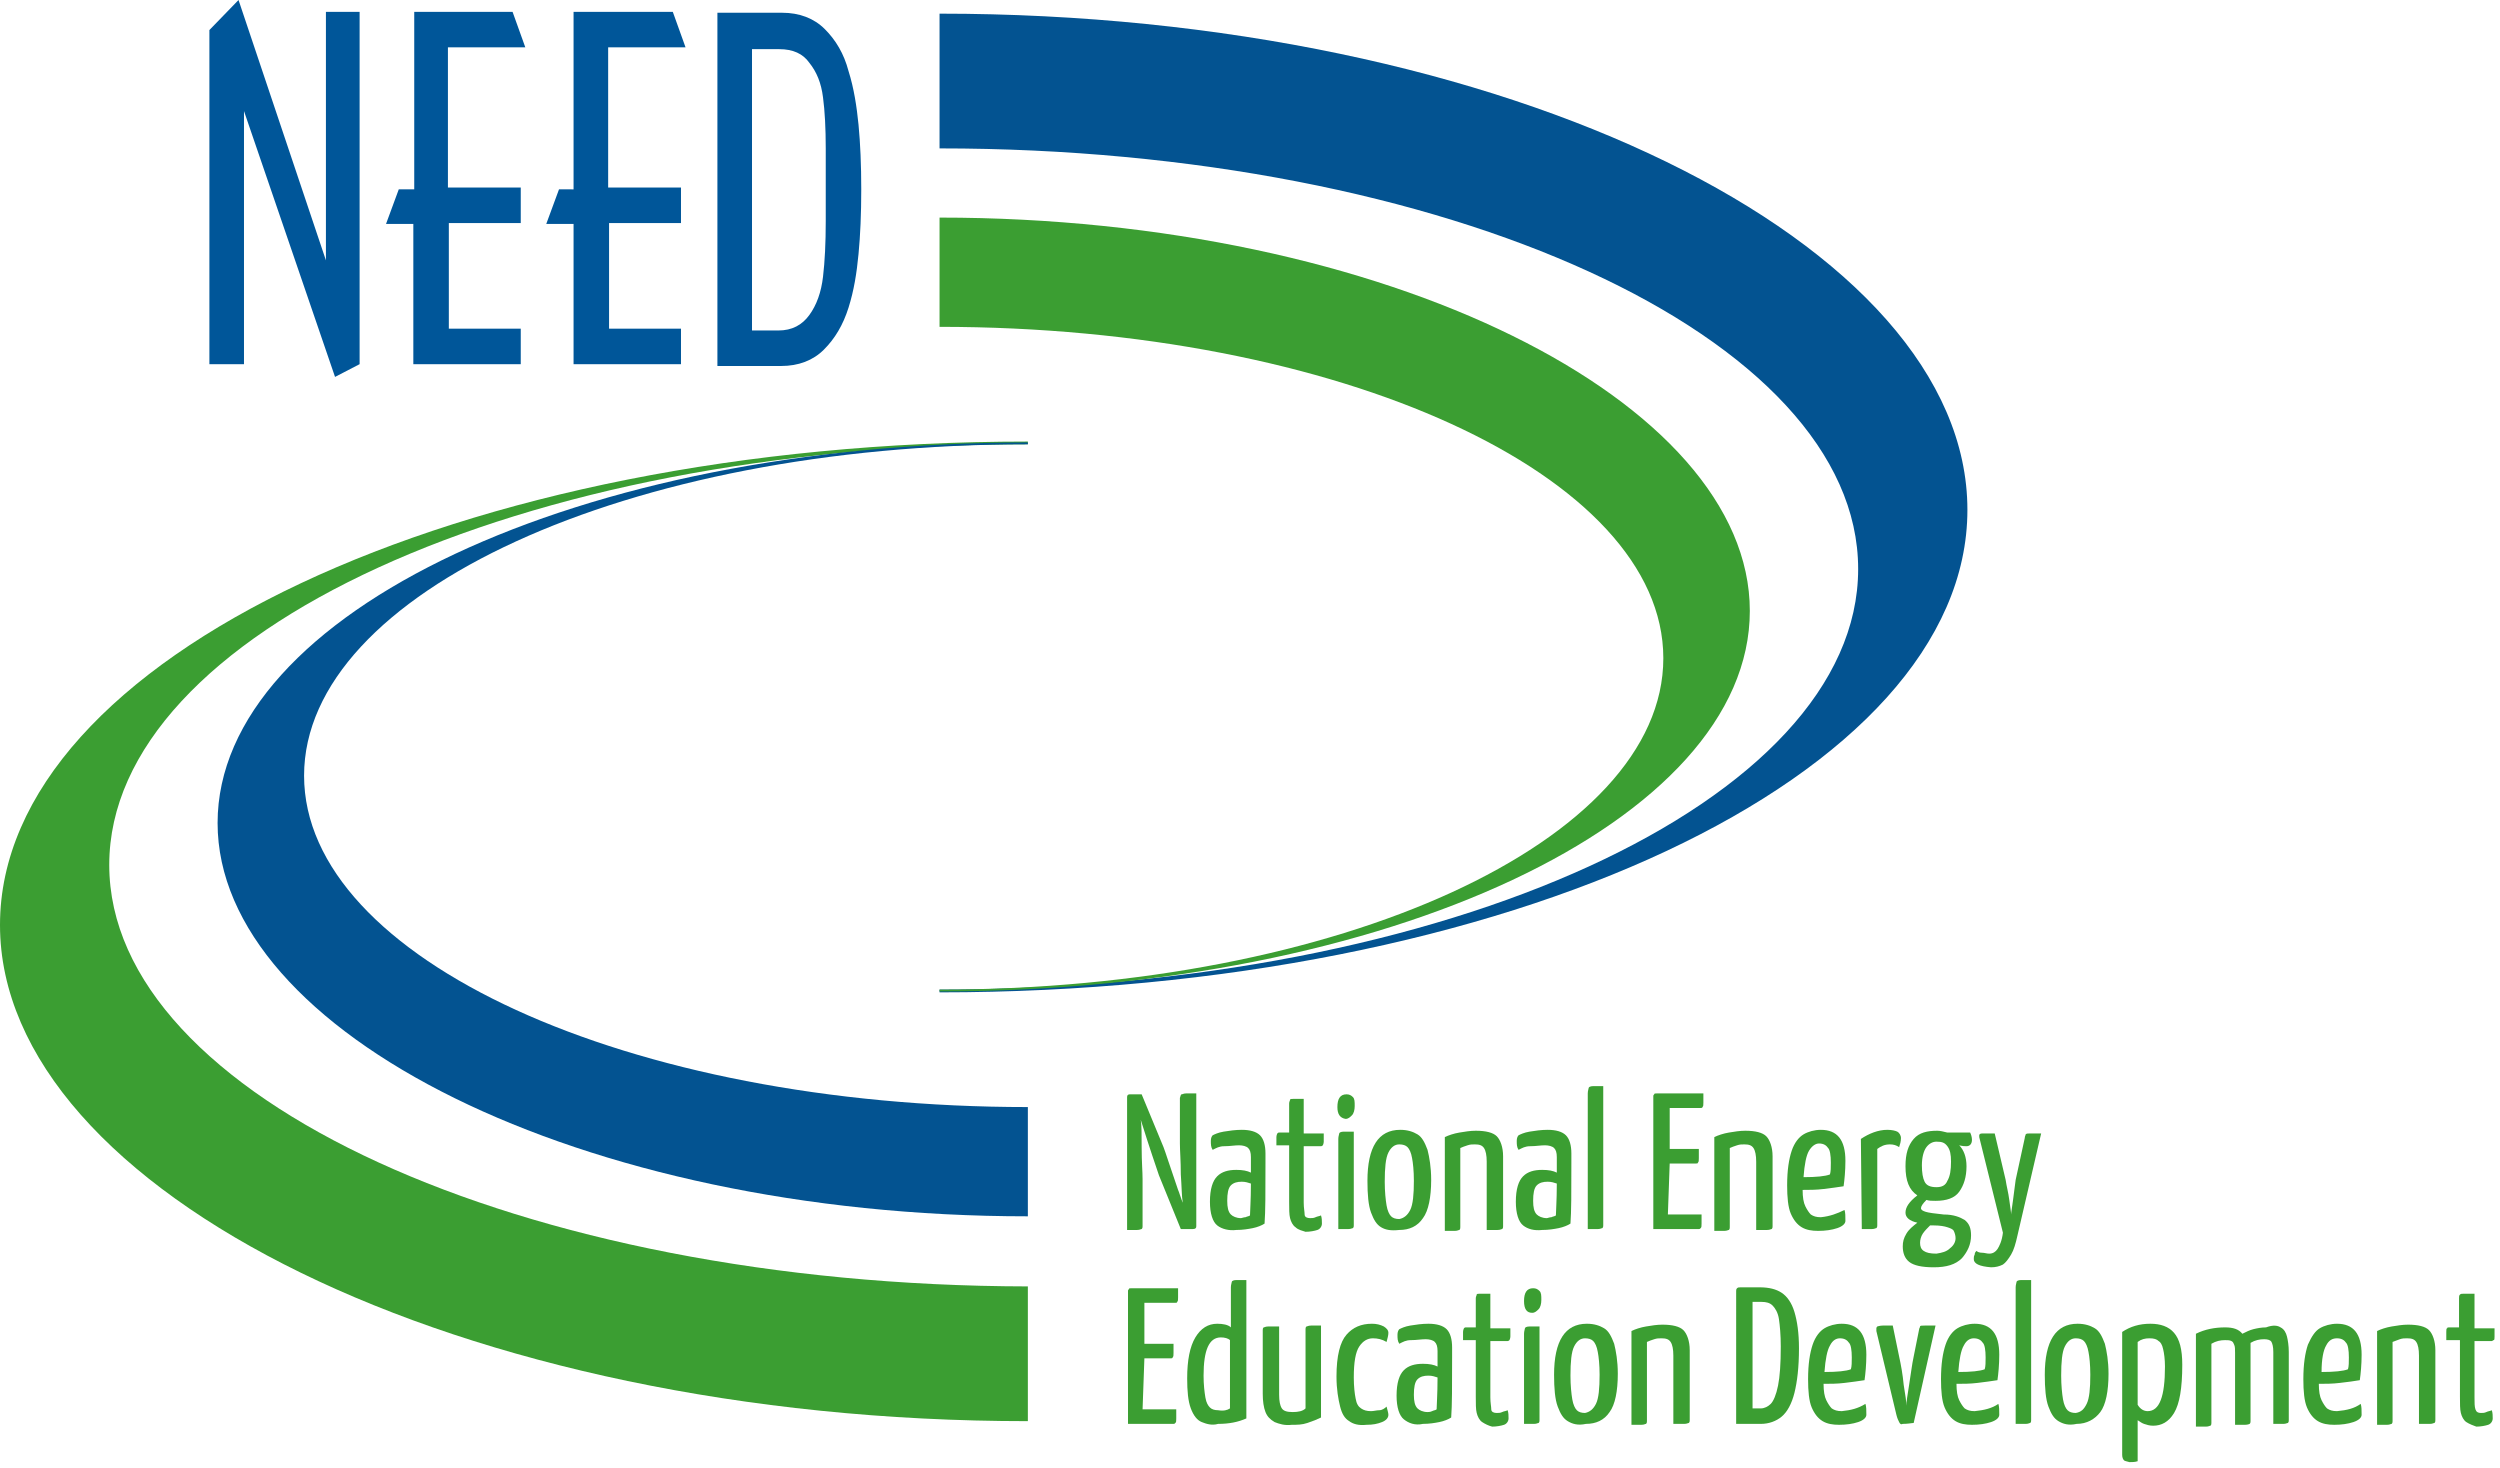 <?xml version="1.0" encoding="UTF-8"?> <svg xmlns="http://www.w3.org/2000/svg" xmlns:xlink="http://www.w3.org/1999/xlink" id="Layer_1" x="0px" y="0px" viewBox="0 0 274.6 161.2" style="enable-background:new 0 0 274.6 161.2;" xml:space="preserve"> <style type="text/css"> .st0{fill:#035391;} .st1{fill:#3B9E32;} .st2{fill:#005699;} </style> <g> <path class="st0" d="M103.2,1.5v14.8c55.7,0,100.9,20.7,100.9,46.2s-45.2,46.2-100.9,46.2v0.3c62.3,0,112.9-23.7,112.9-53 C216.1,26.7,165.5,1.5,103.2,1.5z"></path> <path class="st1" d="M103.2,23.9v12c43.9,0,79.5,16.3,79.5,36.4s-35.6,36.4-79.5,36.4v0.2c49.1,0,89-18.7,89-41.8 C192.2,44.1,152.3,23.9,103.2,23.9z"></path> </g> <g> <path class="st1" d="M112.9,156.1v-14.8C57.2,141.2,12,120.5,12,95s45.2-46.2,100.9-46.2v-0.3C50.5,48.5,0,72.3,0,101.6 C0,130.8,50.5,156.1,112.9,156.1z"></path> <path class="st0" d="M112.9,133.6v-12c-43.9,0-79.5-16.3-79.5-36.4s35.6-36.4,79.5-36.4v-0.2c-49.1,0-89,18.7-89,41.8 C23.9,113.4,63.7,133.6,112.9,133.6z"></path> </g> <g> <path class="st1" d="M129.8,120.2c0.1,0,0.2-0.1,0.5-0.1c0.3,0,0.7,0,1.1,0v14.6c0,0.2-0.1,0.3-0.4,0.3h-1.3l-2.4-5.9 c-0.3-0.9-1-2.9-2-6.1c0.1,0.6,0.1,1.6,0.1,3.1s0.1,2.6,0.1,3.4v5.2c0,0.1,0,0.2-0.1,0.3c-0.1,0-0.2,0.1-0.5,0.1 c-0.3,0-0.7,0-1.1,0v-14.6c0-0.2,0.1-0.3,0.3-0.3h1.3l2.4,5.8c0.2,0.5,0.7,2.1,1.6,4.7c0.1,0.2,0.2,0.6,0.5,1.4v-0.1 c-0.1-0.6-0.1-1.6-0.2-3c0-1.5-0.1-2.6-0.1-3.4v-5C129.7,120.3,129.7,120.2,129.8,120.2z"></path> <path class="st1" d="M133.7,134.6c-0.5-0.4-0.8-1.3-0.8-2.6c0-1.4,0.3-2.3,0.8-2.8c0.5-0.5,1.2-0.7,2.1-0.7c0.7,0,1.2,0.1,1.6,0.3 v-1.7c0-0.5-0.1-0.8-0.3-1s-0.6-0.3-1-0.3c-0.5,0-1,0.1-1.6,0.1s-0.9,0.2-1.3,0.4c-0.2-0.3-0.2-0.6-0.2-1c0-0.3,0.1-0.5,0.2-0.6 c0.2-0.1,0.6-0.3,1.2-0.4c0.6-0.1,1.3-0.2,2-0.2c0.9,0,1.6,0.2,2,0.6c0.4,0.4,0.6,1.1,0.6,2v1.1c0,3.1,0,5.3-0.1,6.6 c-0.3,0.2-0.8,0.4-1.3,0.5c-0.5,0.1-1.1,0.2-1.8,0.2C135,135.2,134.2,135,133.7,134.6z M136.8,133.7c0.2-0.1,0.4-0.1,0.5-0.2 c0-0.5,0.1-1.6,0.1-3.5c-0.3-0.1-0.6-0.2-1-0.2c-0.5,0-0.9,0.1-1.2,0.4s-0.4,0.9-0.4,1.7c0,0.7,0.1,1.2,0.4,1.5 c0.2,0.2,0.6,0.4,1.1,0.4C136.4,133.8,136.6,133.7,136.8,133.7z"></path> <path class="st1" d="M142.3,134.8c-0.3-0.2-0.5-0.6-0.6-1s-0.1-1-0.1-1.8v-6.2h-1.4c0-0.4,0-0.7,0-0.9c0-0.2,0.1-0.4,0.1-0.4 c0.1-0.1,0.1-0.1,0.2-0.1h1.1v-3.2c0-0.2,0.1-0.3,0.1-0.4s0.2-0.1,0.4-0.1s0.6,0,1.1,0v3.8h2.2c0,0.4,0,0.7,0,0.9 c0,0.2-0.1,0.4-0.1,0.4s-0.1,0.1-0.2,0.1h-1.9v6.2c0,0.6,0.1,1,0.1,1.3s0.3,0.4,0.6,0.4c0.2,0,0.4,0,0.6-0.1 c0.2-0.1,0.4-0.1,0.6-0.2c0.1,0.3,0.1,0.6,0.1,0.9c0,0.3-0.2,0.6-0.5,0.7s-0.8,0.2-1.3,0.2C143.1,135.2,142.6,135.1,142.3,134.8z"></path> <path class="st1" d="M146.9,121.6c0-0.9,0.3-1.4,1-1.4c0.3,0,0.5,0.1,0.7,0.3s0.2,0.5,0.2,1c0,0.4-0.1,0.8-0.3,1s-0.4,0.4-0.7,0.4 C147.2,122.8,146.9,122.4,146.9,121.6z M147,125.1c0-0.3,0.1-0.5,0.1-0.6s0.2-0.2,0.5-0.2s0.6,0,1.1,0v10.3c0,0.1,0,0.2-0.1,0.3 c-0.1,0-0.2,0.1-0.5,0.1c-0.3,0-0.7,0-1.1,0L147,125.1L147,125.1z"></path> <path class="st1" d="M151.7,134.8c-0.5-0.3-0.8-0.8-1.1-1.6s-0.4-2-0.4-3.5c0-3.7,1.2-5.6,3.6-5.6c0.8,0,1.4,0.2,1.9,0.5 c0.5,0.3,0.8,0.9,1.1,1.7c0.2,0.8,0.4,1.9,0.4,3.3c0,1.9-0.3,3.4-0.9,4.2c-0.6,0.9-1.5,1.3-2.6,1.3 C152.8,135.2,152.2,135.1,151.7,134.8z M154.9,132.9c0.3-0.6,0.4-1.7,0.4-3.2c0-1.1-0.1-2-0.2-2.5c-0.1-0.6-0.3-1-0.5-1.2 c-0.2-0.2-0.5-0.3-0.9-0.3c-0.5,0-0.9,0.3-1.2,0.9c-0.3,0.6-0.4,1.7-0.4,3.2c0,1.1,0.1,2,0.2,2.6s0.3,1,0.5,1.2s0.5,0.3,0.9,0.3 C154.2,133.8,154.6,133.5,154.9,132.9z"></path> <path class="st1" d="M158.7,124.9c0.4-0.2,1-0.4,1.6-0.5s1.2-0.2,1.8-0.2c1.1,0,1.9,0.2,2.3,0.6c0.4,0.4,0.7,1.2,0.7,2.2v7.7 c0,0.1,0,0.2-0.1,0.3c-0.1,0-0.2,0.1-0.5,0.1c-0.3,0-0.7,0-1.2,0v-7.5c0-0.7-0.1-1.2-0.3-1.5s-0.5-0.4-1-0.4c-0.3,0-0.5,0-0.8,0.1 c-0.3,0.1-0.6,0.2-0.8,0.3v8.7c0,0.1,0,0.2-0.1,0.3c-0.1,0-0.2,0.1-0.5,0.1c-0.3,0-0.7,0-1.1,0L158.7,124.9L158.7,124.9z"></path> <path class="st1" d="M167.3,134.6c-0.5-0.4-0.8-1.3-0.8-2.6c0-1.4,0.3-2.3,0.8-2.8c0.5-0.5,1.2-0.7,2.1-0.7c0.7,0,1.2,0.1,1.6,0.3 v-1.7c0-0.5-0.1-0.8-0.3-1s-0.6-0.3-1-0.3c-0.5,0-1,0.1-1.6,0.1s-0.9,0.2-1.3,0.4c-0.2-0.3-0.2-0.6-0.2-1c0-0.3,0.1-0.5,0.2-0.6 c0.2-0.1,0.6-0.3,1.2-0.4c0.6-0.1,1.3-0.2,2-0.2c0.9,0,1.6,0.2,2,0.6c0.4,0.4,0.6,1.1,0.6,2v1.1c0,3.1,0,5.3-0.1,6.6 c-0.3,0.2-0.8,0.4-1.3,0.5c-0.5,0.1-1.1,0.2-1.8,0.2C168.5,135.2,167.8,135,167.3,134.6z M170.4,133.7c0.2-0.1,0.4-0.1,0.5-0.2 c0-0.5,0.1-1.6,0.1-3.5c-0.3-0.1-0.6-0.2-1-0.2c-0.5,0-0.9,0.1-1.2,0.4s-0.4,0.9-0.4,1.7c0,0.7,0.1,1.2,0.4,1.5 c0.2,0.2,0.6,0.4,1.1,0.4C170,133.8,170.2,133.7,170.4,133.7z"></path> <path class="st1" d="M174.4,120.1c0-0.3,0.1-0.5,0.1-0.6s0.2-0.2,0.5-0.2s0.6,0,1.1,0v15.3c0,0.1,0,0.2-0.1,0.3 c-0.1,0-0.2,0.1-0.5,0.1c-0.3,0-0.7,0-1.1,0L174.4,120.1L174.4,120.1z"></path> <path class="st1" d="M183.2,133.4h3.7c0,0.4,0,0.8,0,1c0,0.3,0,0.4-0.1,0.5s-0.1,0.1-0.2,0.1h-5v-14.6c0-0.1,0-0.1,0.1-0.2 c0-0.1,0.1-0.1,0.3-0.1h5.1c0,0.4,0,0.7,0,1s0,0.4-0.1,0.5c0,0.1-0.1,0.1-0.2,0.1h-3.4v4.5h3.2c0,0.4,0,0.7,0,1 c0,0.3,0,0.4-0.1,0.5c0,0.1-0.1,0.1-0.2,0.1h-2.9L183.2,133.4L183.2,133.4z"></path> <path class="st1" d="M188.3,124.9c0.4-0.2,1-0.4,1.6-0.5s1.2-0.2,1.8-0.2c1.1,0,1.9,0.2,2.3,0.6c0.4,0.4,0.7,1.2,0.7,2.2v7.7 c0,0.1,0,0.2-0.1,0.3c-0.1,0-0.2,0.1-0.5,0.1c-0.3,0-0.7,0-1.2,0v-7.5c0-0.7-0.1-1.2-0.3-1.5s-0.5-0.4-1-0.4c-0.3,0-0.5,0-0.8,0.1 c-0.3,0.1-0.6,0.2-0.8,0.3v8.7c0,0.1,0,0.2-0.1,0.3c-0.1,0-0.2,0.1-0.5,0.1c-0.3,0-0.7,0-1.1,0L188.3,124.9L188.3,124.9z"></path> <path class="st1" d="M202.6,132.9c0.1,0.3,0.1,0.7,0.1,1.2c0,0.3-0.3,0.6-0.9,0.8s-1.3,0.3-2.1,0.3c-0.7,0-1.3-0.1-1.8-0.4 c-0.5-0.3-0.9-0.8-1.2-1.5s-0.4-1.8-0.4-3.1c0-1.7,0.2-2.9,0.5-3.8s0.8-1.5,1.3-1.8c0.5-0.3,1.2-0.5,1.9-0.5c1.8,0,2.7,1.1,2.7,3.4 c0,1.1-0.1,2.1-0.2,2.8c-0.6,0.1-1.4,0.2-2.2,0.3c-0.8,0.1-1.6,0.1-2.3,0.1c0,0.8,0.1,1.4,0.3,1.8s0.4,0.7,0.6,0.9 c0.3,0.2,0.6,0.3,1.1,0.3C201,133.6,201.8,133.3,202.6,132.9z M198.7,126.4c-0.3,0.5-0.5,1.5-0.6,2.9c1.4,0,2.4-0.1,2.9-0.3 c0.1-0.3,0.1-0.8,0.1-1.3c0-0.8-0.1-1.4-0.3-1.6c-0.2-0.3-0.5-0.5-1-0.5C199.4,125.6,199,125.9,198.7,126.4z"></path> <path class="st1" d="M204.4,125.1c0.9-0.6,1.9-1,2.9-1c0.5,0,0.9,0.1,1.1,0.2c0.2,0.1,0.4,0.4,0.4,0.7c0,0.4-0.1,0.7-0.2,1 c-0.3-0.2-0.6-0.3-1-0.3c-0.6,0-1,0.2-1.4,0.5l0,8.4c0,0.1,0,0.2-0.1,0.3c-0.1,0-0.2,0.1-0.5,0.1c-0.3,0-0.7,0-1.1,0L204.4,125.1 L204.4,125.1z"></path> <path class="st1" d="M215.8,134c0.5,0.4,0.7,0.9,0.7,1.7c0,1-0.4,1.8-1,2.5c-0.7,0.7-1.7,1-3.1,1c-1.3,0-2.2-0.2-2.7-0.6 s-0.7-1-0.7-1.7c0-0.5,0.1-0.9,0.4-1.4s0.7-0.8,1.2-1.2c-0.9-0.2-1.3-0.6-1.3-1.1c0-0.6,0.4-1.2,1.3-1.9c-0.9-0.6-1.3-1.6-1.3-3.2 c0-1.4,0.3-2.3,0.9-3s1.5-0.9,2.6-0.9c0.3,0,0.7,0.1,1.1,0.2h2.5c0.1,0.2,0.2,0.5,0.2,0.8c0,0.4-0.2,0.7-0.6,0.7 c-0.2,0-0.4,0-0.8-0.1c0.5,0.5,0.8,1.3,0.8,2.3c0,1.2-0.3,2.1-0.8,2.8s-1.4,1-2.6,1c-0.4,0-0.7,0-1-0.1c-0.4,0.4-0.6,0.7-0.6,0.9 c0,0.2,0.2,0.3,0.5,0.4s1,0.2,2,0.3C214.6,133.4,215.3,133.7,215.8,134z M214.2,137.1c0.4-0.3,0.6-0.7,0.6-1.1 c0-0.3-0.1-0.6-0.2-0.8s-0.4-0.3-0.7-0.4c-0.3-0.1-0.8-0.2-1.5-0.2l-0.4,0c-0.3,0.3-0.6,0.6-0.8,0.9c-0.2,0.3-0.3,0.7-0.3,1 c0,0.4,0.1,0.7,0.4,0.9c0.3,0.2,0.7,0.3,1.4,0.3C213.3,137.6,213.8,137.5,214.2,137.1z M211.6,126c-0.3,0.4-0.5,1.1-0.5,2 c0,0.8,0.1,1.4,0.3,1.8c0.2,0.4,0.6,0.6,1.3,0.6c0.6,0,1-0.2,1.2-0.7c0.3-0.5,0.4-1.2,0.4-2.1c0-0.8-0.1-1.3-0.4-1.7 c-0.3-0.4-0.6-0.5-1.2-0.5C212.3,125.4,211.9,125.6,211.6,126z"></path> <path class="st1" d="M216.8,138.3c0-0.2,0-0.3,0.1-0.5c0-0.2,0.1-0.3,0.2-0.4c0.1,0.1,0.3,0.2,0.6,0.2s0.5,0.1,0.8,0.1 c0.4,0,0.7-0.2,0.9-0.5s0.5-0.9,0.6-1.8l-2.6-10.5c0-0.1,0-0.2,0-0.2c0-0.1,0.1-0.2,0.3-0.2c0.2,0,0.7,0,1.4,0l1.2,5.1 c0.1,0.7,0.3,1.4,0.4,2.2c0.1,0.8,0.2,1.3,0.2,1.6c0-0.2,0.1-0.7,0.2-1.5s0.2-1.6,0.3-2.3l1-4.6c0-0.2,0.1-0.3,0.1-0.4 c0.1-0.1,0.2-0.1,0.4-0.1c0.2,0,0.6,0,1.3,0l-2.6,11.2c-0.2,0.9-0.4,1.6-0.7,2.1c-0.3,0.5-0.6,0.9-0.9,1.1 c-0.4,0.2-0.8,0.3-1.3,0.3C217.4,139.1,216.8,138.8,216.8,138.3z"></path> <path class="st1" d="M125.5,154.8h3.7c0,0.4,0,0.8,0,1c0,0.3,0,0.4-0.1,0.5s-0.1,0.1-0.2,0.1h-5v-14.6c0-0.1,0-0.1,0.1-0.2 c0-0.1,0.1-0.1,0.3-0.1h5.1c0,0.4,0,0.7,0,1s0,0.4-0.1,0.5c0,0.1-0.1,0.1-0.2,0.1h-3.4v4.5h3.2c0,0.4,0,0.7,0,1 c0,0.3,0,0.4-0.1,0.5c0,0.1-0.1,0.1-0.2,0.1h-2.9L125.5,154.8L125.5,154.8z"></path> <path class="st1" d="M132,156.2c-0.5-0.2-0.9-0.7-1.2-1.5s-0.4-1.9-0.4-3.3c0-2,0.3-3.5,0.9-4.5c0.6-1,1.4-1.5,2.4-1.5 c0.6,0,1.2,0.1,1.5,0.4v-4.4c0-0.3,0.1-0.5,0.1-0.6s0.2-0.2,0.5-0.2s0.6,0,1.1,0v15.2c-0.9,0.4-1.9,0.6-3.1,0.6 C133.1,156.6,132.5,156.4,132,156.2z M135.1,154.7v-7.5c-0.2-0.2-0.6-0.3-1-0.3c-1.3,0-1.9,1.4-1.9,4.2c0,1,0.1,1.8,0.2,2.4 s0.3,0.9,0.5,1.1s0.5,0.3,0.9,0.3C134.4,155,134.8,154.9,135.1,154.7z"></path> <path class="st1" d="M140,156.2c-0.5-0.3-0.8-0.6-1-1.1c-0.2-0.5-0.3-1.2-0.3-2v-7c0-0.1,0-0.2,0.1-0.3c0.1,0,0.2-0.1,0.5-0.1 s0.7,0,1.2,0v7.5c0,0.7,0.1,1.2,0.3,1.5c0.2,0.3,0.6,0.4,1.2,0.4c0.6,0,1.1-0.1,1.4-0.4V146c0-0.1,0-0.2,0.1-0.3 c0.1,0,0.2-0.1,0.5-0.1s0.7,0,1.1,0v10.1c-0.4,0.2-0.9,0.4-1.5,0.6s-1.1,0.2-1.7,0.2C141.1,156.6,140.5,156.4,140,156.2z"></path> <path class="st1" d="M148.2,156.1c-0.5-0.3-0.8-0.8-1-1.6c-0.2-0.8-0.4-1.9-0.4-3.3c0-2.3,0.4-3.8,1.1-4.6s1.6-1.2,2.8-1.2 c0.5,0,0.9,0.1,1.3,0.3c0.3,0.2,0.5,0.4,0.5,0.7c0,0.3-0.1,0.6-0.2,1c-0.5-0.3-1-0.4-1.5-0.4c-0.6,0-1.1,0.3-1.5,0.9 c-0.4,0.6-0.6,1.7-0.6,3.4c0,1,0.1,1.8,0.2,2.3c0.1,0.6,0.3,0.9,0.6,1.1s0.6,0.3,1.1,0.3c0.3,0,0.6-0.1,0.9-0.1s0.6-0.2,0.8-0.4 c0.1,0.4,0.2,0.7,0.2,0.9c0,0.3-0.2,0.6-0.7,0.8c-0.5,0.2-1,0.3-1.7,0.3C149.2,156.6,148.6,156.4,148.2,156.1z"></path> <path class="st1" d="M154.2,155.9c-0.5-0.4-0.8-1.3-0.8-2.6c0-1.4,0.3-2.3,0.8-2.8c0.5-0.5,1.2-0.7,2.1-0.7c0.7,0,1.2,0.1,1.6,0.3 v-1.7c0-0.5-0.1-0.8-0.3-1s-0.6-0.3-1-0.3c-0.5,0-1,0.1-1.6,0.1s-0.9,0.2-1.3,0.4c-0.2-0.3-0.2-0.6-0.2-1c0-0.3,0.1-0.5,0.2-0.6 c0.2-0.1,0.6-0.3,1.2-0.4c0.6-0.1,1.3-0.2,2-0.2c0.9,0,1.6,0.2,2,0.6c0.4,0.4,0.6,1.1,0.6,2v1.1c0,3.1,0,5.3-0.1,6.6 c-0.3,0.2-0.8,0.4-1.3,0.5c-0.5,0.1-1.1,0.2-1.8,0.2C155.4,156.6,154.7,156.3,154.2,155.9z M157.3,155c0.2-0.1,0.4-0.1,0.5-0.2 c0-0.5,0.1-1.6,0.1-3.5c-0.3-0.1-0.6-0.2-1-0.2c-0.5,0-0.9,0.1-1.2,0.4s-0.4,0.9-0.4,1.7c0,0.7,0.1,1.2,0.4,1.5 c0.2,0.2,0.6,0.4,1.1,0.4C156.9,155.1,157.1,155.1,157.3,155z"></path> <path class="st1" d="M162.8,156.2c-0.3-0.2-0.5-0.6-0.6-1s-0.1-1-0.1-1.8v-6.2h-1.4c0-0.4,0-0.7,0-0.9c0-0.2,0.1-0.4,0.1-0.4 c0.1-0.1,0.1-0.1,0.2-0.1h1.1v-3.2c0-0.2,0.1-0.3,0.1-0.4s0.2-0.1,0.4-0.1s0.6,0,1.1,0v3.8h2.2c0,0.4,0,0.7,0,0.9 c0,0.2-0.1,0.4-0.1,0.4s-0.1,0.1-0.2,0.1h-1.9v6.2c0,0.6,0.1,1,0.1,1.3s0.3,0.4,0.6,0.4c0.2,0,0.4,0,0.6-0.1 c0.2-0.1,0.4-0.1,0.6-0.2c0.1,0.3,0.1,0.6,0.1,0.9c0,0.3-0.2,0.6-0.5,0.7s-0.8,0.2-1.3,0.2C163.5,156.6,163.1,156.4,162.8,156.2z"></path> <path class="st1" d="M167.4,142.9c0-0.9,0.3-1.4,1-1.4c0.3,0,0.5,0.1,0.7,0.3s0.2,0.5,0.2,1c0,0.4-0.1,0.8-0.3,1s-0.4,0.4-0.7,0.4 C167.7,144.2,167.4,143.8,167.4,142.9z M167.4,146.5c0-0.3,0.1-0.5,0.1-0.6s0.2-0.2,0.5-0.2s0.6,0,1.1,0V156c0,0.1,0,0.2-0.1,0.3 c-0.1,0-0.2,0.1-0.5,0.1c-0.3,0-0.7,0-1.1,0L167.4,146.5L167.4,146.5z"></path> <path class="st1" d="M172.2,156.1c-0.5-0.3-0.8-0.8-1.1-1.6s-0.4-2-0.4-3.5c0-3.7,1.2-5.6,3.6-5.6c0.8,0,1.4,0.2,1.9,0.5 c0.5,0.3,0.8,0.9,1.1,1.7c0.2,0.8,0.4,1.9,0.4,3.3c0,1.9-0.3,3.4-0.9,4.2c-0.6,0.9-1.5,1.3-2.6,1.3 C173.3,156.6,172.7,156.4,172.2,156.1z M175.3,154.2c0.3-0.6,0.4-1.7,0.4-3.2c0-1.1-0.1-2-0.2-2.5c-0.1-0.6-0.3-1-0.5-1.2 c-0.2-0.2-0.5-0.3-0.9-0.3c-0.5,0-0.9,0.3-1.2,0.9c-0.3,0.6-0.4,1.7-0.4,3.2c0,1.1,0.1,2,0.2,2.6s0.3,1,0.5,1.2s0.5,0.3,0.9,0.3 C174.6,155.1,175,154.8,175.3,154.2z"></path> <path class="st1" d="M179.2,146.2c0.4-0.2,1-0.4,1.6-0.5s1.2-0.2,1.8-0.2c1.1,0,1.9,0.2,2.3,0.6c0.4,0.4,0.7,1.2,0.7,2.2v7.7 c0,0.1,0,0.2-0.1,0.3c-0.1,0-0.2,0.1-0.5,0.1c-0.3,0-0.7,0-1.2,0v-7.5c0-0.7-0.1-1.2-0.3-1.5s-0.5-0.4-1-0.4c-0.3,0-0.5,0-0.8,0.1 c-0.3,0.1-0.6,0.2-0.8,0.3v8.7c0,0.1,0,0.2-0.1,0.3c-0.1,0-0.2,0.1-0.5,0.1c-0.3,0-0.7,0-1.1,0L179.2,146.2L179.2,146.2z"></path> <path class="st1" d="M190.7,141.8c0-0.1,0-0.2,0.1-0.3c0.1-0.1,0.2-0.1,0.4-0.1h2.1c1,0,1.8,0.2,2.4,0.6s1.1,1.1,1.4,2.1 c0.3,1,0.5,2.3,0.5,4c0,2.1-0.2,3.7-0.5,4.9c-0.3,1.2-0.8,2.1-1.4,2.6s-1.4,0.8-2.3,0.8h-2.7L190.7,141.8L190.7,141.8z M193.4,154.7c0.4,0,0.8-0.2,1.1-0.5s0.6-1,0.8-2c0.2-1,0.3-2.4,0.3-4.3c0-1.3-0.1-2.3-0.2-3s-0.4-1.2-0.7-1.5s-0.7-0.4-1.2-0.4h-1 v11.7L193.4,154.7L193.4,154.7z"></path> <path class="st1" d="M204.9,154.2c0.1,0.3,0.1,0.7,0.1,1.2c0,0.3-0.3,0.6-0.9,0.8s-1.3,0.3-2.1,0.3c-0.7,0-1.3-0.1-1.8-0.4 c-0.5-0.3-0.9-0.8-1.2-1.5s-0.4-1.8-0.4-3.1c0-1.7,0.2-2.9,0.5-3.8s0.8-1.5,1.3-1.8c0.5-0.3,1.2-0.5,1.9-0.5c1.8,0,2.7,1.1,2.7,3.4 c0,1.1-0.1,2.1-0.2,2.8c-0.6,0.1-1.4,0.2-2.2,0.3c-0.8,0.1-1.6,0.1-2.3,0.1c0,0.8,0.1,1.4,0.3,1.8s0.4,0.7,0.6,0.9 c0.3,0.2,0.6,0.3,1.1,0.3C203.3,154.9,204.1,154.7,204.9,154.2z M201,147.8c-0.3,0.5-0.5,1.5-0.6,2.9c1.4,0,2.4-0.1,2.9-0.3 c0.1-0.3,0.1-0.8,0.1-1.3c0-0.8-0.1-1.4-0.3-1.6c-0.2-0.3-0.5-0.5-1-0.5C201.7,147,201.3,147.2,201,147.8z"></path> <path class="st1" d="M208.6,156.2c-0.1-0.2-0.2-0.4-0.3-0.8l-2.2-9.2c0-0.1,0-0.2,0-0.3c0-0.1,0.1-0.2,0.1-0.2s0.3-0.1,0.6-0.1 c0.3,0,0.7,0,1.1,0l0.7,3.4c0.2,0.9,0.4,2,0.5,3.1c0.2,1.2,0.3,1.9,0.3,2.3h0c0-0.4,0.1-1.1,0.3-2.3s0.3-2.2,0.5-3.1l0.6-3 c0-0.1,0.1-0.2,0.1-0.3s0.2-0.1,0.5-0.1c0.3,0,0.7,0,1.2,0l-2.4,10.7c-0.2,0-0.6,0.1-1.2,0.1C208.8,156.5,208.7,156.4,208.6,156.2z "></path> <path class="st1" d="M219.5,154.2c0.1,0.3,0.1,0.7,0.1,1.2c0,0.3-0.3,0.6-0.9,0.8s-1.3,0.3-2.1,0.3c-0.7,0-1.3-0.1-1.8-0.4 c-0.5-0.3-0.9-0.8-1.2-1.5s-0.4-1.8-0.4-3.1c0-1.7,0.2-2.9,0.5-3.8s0.8-1.5,1.3-1.8c0.5-0.3,1.2-0.5,1.9-0.5c1.8,0,2.7,1.1,2.7,3.4 c0,1.1-0.1,2.1-0.2,2.8c-0.6,0.1-1.4,0.2-2.2,0.3c-0.8,0.1-1.6,0.1-2.3,0.1c0,0.8,0.1,1.4,0.3,1.8s0.4,0.7,0.6,0.9 c0.3,0.2,0.6,0.3,1.1,0.3C217.9,154.9,218.8,154.7,219.5,154.2z M215.7,147.8c-0.3,0.5-0.5,1.5-0.6,2.9c1.4,0,2.4-0.1,2.9-0.3 c0.1-0.3,0.1-0.8,0.1-1.3c0-0.8-0.1-1.4-0.3-1.6c-0.2-0.3-0.5-0.5-1-0.5C216.4,147,216,147.2,215.7,147.8z"></path> <path class="st1" d="M221.4,141.4c0-0.3,0.1-0.5,0.1-0.6s0.2-0.2,0.5-0.2s0.6,0,1.1,0V156c0,0.1,0,0.2-0.1,0.3 c-0.1,0-0.2,0.1-0.5,0.1c-0.3,0-0.7,0-1.1,0L221.4,141.4L221.4,141.4z"></path> <path class="st1" d="M226.1,156.1c-0.5-0.3-0.8-0.8-1.1-1.6s-0.4-2-0.4-3.5c0-3.7,1.2-5.6,3.6-5.6c0.8,0,1.4,0.2,1.9,0.5 c0.5,0.3,0.8,0.9,1.1,1.7c0.2,0.8,0.4,1.9,0.4,3.3c0,1.9-0.3,3.4-0.9,4.2s-1.5,1.3-2.6,1.3C227.2,156.6,226.6,156.4,226.1,156.1z M229.2,154.2c0.3-0.6,0.4-1.7,0.4-3.2c0-1.1-0.1-2-0.2-2.5c-0.1-0.6-0.3-1-0.5-1.2c-0.2-0.2-0.5-0.3-0.9-0.3 c-0.5,0-0.9,0.3-1.2,0.9c-0.3,0.6-0.4,1.7-0.4,3.2c0,1.1,0.1,2,0.2,2.6s0.3,1,0.5,1.2s0.5,0.3,0.9,0.3 C228.6,155.1,228.9,154.8,229.2,154.2z"></path> <path class="st1" d="M233.3,160.4c-0.1-0.1-0.2-0.3-0.2-0.6v-13.5c0.9-0.6,1.9-0.9,3.1-0.9c1.1,0,2,0.3,2.6,1s0.9,1.8,0.9,3.5 c0,2.6-0.3,4.3-0.9,5.3s-1.4,1.4-2.3,1.4c-0.4,0-0.7-0.1-1-0.2c-0.3-0.1-0.5-0.3-0.7-0.4v4.5c-0.3,0.1-0.6,0.1-0.9,0.1 C233.6,160.5,233.4,160.5,233.3,160.4z M237.8,150.1c0-0.8-0.1-1.5-0.2-1.9c-0.1-0.5-0.3-0.8-0.5-0.9c-0.2-0.2-0.5-0.3-1-0.3 c-0.5,0-0.9,0.1-1.3,0.4v6.9c0.3,0.5,0.7,0.7,1.1,0.7C237.2,155,237.8,153.4,237.8,150.1z"></path> <path class="st1" d="M250.5,145.8c0.4,0.2,0.6,0.6,0.7,1c0.1,0.4,0.2,1,0.2,1.7v7.5c0,0.1,0,0.2-0.1,0.3c-0.1,0-0.2,0.1-0.5,0.1 c-0.3,0-0.7,0-1.1,0v-7.9c0-0.6-0.1-0.9-0.2-1.1c-0.1-0.2-0.4-0.3-0.8-0.3c-0.5,0-1,0.1-1.5,0.4v8.6c0,0.1,0,0.2-0.1,0.3 c0,0-0.2,0.1-0.5,0.1c-0.3,0-0.6,0-1.1,0h0v-7.9c0-0.4,0-0.7-0.1-0.9s-0.1-0.3-0.3-0.4s-0.4-0.1-0.7-0.1c-0.5,0-1,0.1-1.5,0.4v8.7 c0,0.1,0,0.2-0.1,0.3c-0.1,0-0.2,0.1-0.5,0.1c-0.3,0-0.7,0-1.1,0v-10.2c1-0.5,2.1-0.7,3.2-0.7c0.9,0,1.5,0.2,1.9,0.7 c0.4-0.2,0.8-0.4,1.2-0.5s0.9-0.2,1.4-0.2C249.7,145.5,250.2,145.6,250.5,145.8z"></path> <path class="st1" d="M259.3,154.2c0.1,0.3,0.1,0.7,0.1,1.2c0,0.3-0.3,0.6-0.9,0.8c-0.6,0.2-1.3,0.3-2.1,0.3c-0.7,0-1.3-0.1-1.8-0.4 c-0.5-0.3-0.9-0.8-1.2-1.5s-0.4-1.8-0.4-3.1c0-1.7,0.2-2.9,0.5-3.8c0.4-0.9,0.8-1.5,1.3-1.8c0.5-0.3,1.2-0.5,1.9-0.5 c1.8,0,2.7,1.1,2.7,3.4c0,1.1-0.1,2.1-0.2,2.8c-0.6,0.1-1.3,0.2-2.2,0.3c-0.8,0.1-1.6,0.1-2.3,0.1c0,0.8,0.1,1.4,0.3,1.8 s0.4,0.7,0.6,0.9c0.3,0.2,0.6,0.3,1.1,0.3C257.8,154.9,258.6,154.7,259.3,154.2z M255.5,147.8c-0.3,0.5-0.5,1.5-0.5,2.9 c1.4,0,2.4-0.1,2.9-0.3c0.1-0.3,0.1-0.8,0.1-1.3c0-0.8-0.1-1.4-0.3-1.6c-0.2-0.3-0.5-0.5-1-0.5C256.2,147,255.8,147.2,255.5,147.8z "></path> <path class="st1" d="M261.1,146.2c0.4-0.2,1-0.4,1.6-0.5s1.2-0.2,1.8-0.2c1.1,0,1.9,0.2,2.3,0.6c0.4,0.4,0.7,1.2,0.7,2.2v7.7 c0,0.1,0,0.2-0.1,0.3c-0.1,0-0.2,0.1-0.5,0.1c-0.3,0-0.7,0-1.2,0v-7.5c0-0.7-0.1-1.2-0.3-1.5c-0.2-0.3-0.5-0.4-1-0.4 c-0.3,0-0.5,0-0.8,0.1c-0.3,0.1-0.5,0.2-0.8,0.3v8.7c0,0.1,0,0.2-0.1,0.3c-0.1,0-0.2,0.1-0.5,0.1c-0.3,0-0.7,0-1.1,0L261.1,146.2 L261.1,146.2z"></path> <path class="st1" d="M270.9,156.2c-0.3-0.2-0.5-0.6-0.6-1s-0.1-1-0.1-1.8v-6.2h-1.5c0-0.4,0-0.7,0-0.9c0-0.2,0-0.4,0.1-0.4 c0-0.1,0.1-0.1,0.2-0.1h1.1v-3.2c0-0.2,0-0.3,0.1-0.4s0.2-0.1,0.5-0.1s0.6,0,1.1,0v3.8h2.2c0,0.4,0,0.7,0,0.9s0,0.4-0.1,0.4 s-0.1,0.1-0.2,0.1h-1.9v6.2c0,0.6,0,1,0.1,1.3c0.1,0.3,0.3,0.4,0.6,0.4c0.2,0,0.4,0,0.6-0.1c0.2-0.1,0.4-0.1,0.6-0.2 c0.1,0.3,0.1,0.6,0.1,0.9c0,0.3-0.2,0.6-0.5,0.7c-0.3,0.1-0.8,0.2-1.3,0.2C271.7,156.6,271.2,156.4,270.9,156.2z"></path> </g> <g> <path class="st2" d="M36.8,41.4l-10-29.2V40H23V3.3L26.2,0l9.6,28.6V1.3l3.7,0v38.7L36.8,41.4z"></path> <path class="st2" d="M45.4,1.3h10.9l1.4,3.9h-8.5v15.4h8v3.9h-7.9v11.6h7.9v3.9H45.4V24.6h-3l1.4-3.8h1.7V1.3z"></path> <path class="st2" d="M63,1.3h10.9l1.4,3.9h-8.5v15.4h8v3.9h-7.9v11.6h7.9v3.9H63V24.6h-3l1.4-3.8H63V1.3z"></path> <path class="st2" d="M78.8,1.4h7.1c1.9,0,3.5,0.6,4.7,1.8c1.2,1.2,2.1,2.7,2.6,4.6c0.6,1.9,0.9,3.9,1.1,5.9 c0.2,2.1,0.3,4.4,0.3,7.1c0,2.7-0.1,5-0.3,7.1c-0.2,2.1-0.5,4-1.1,5.9c-0.6,1.9-1.5,3.4-2.7,4.6c-1.2,1.2-2.8,1.8-4.7,1.8h-7V1.4z M82.6,36.3h2.9c1.5,0,2.6-0.6,3.4-1.7c0.8-1.1,1.3-2.5,1.5-4.2c0.2-1.7,0.3-3.7,0.3-6.1v-8c0-2.2-0.1-4.1-0.3-5.6 c-0.2-1.6-0.7-2.8-1.5-3.8c-0.7-1-1.8-1.5-3.3-1.5h-3L82.6,36.3L82.6,36.3z"></path> </g> </svg> 